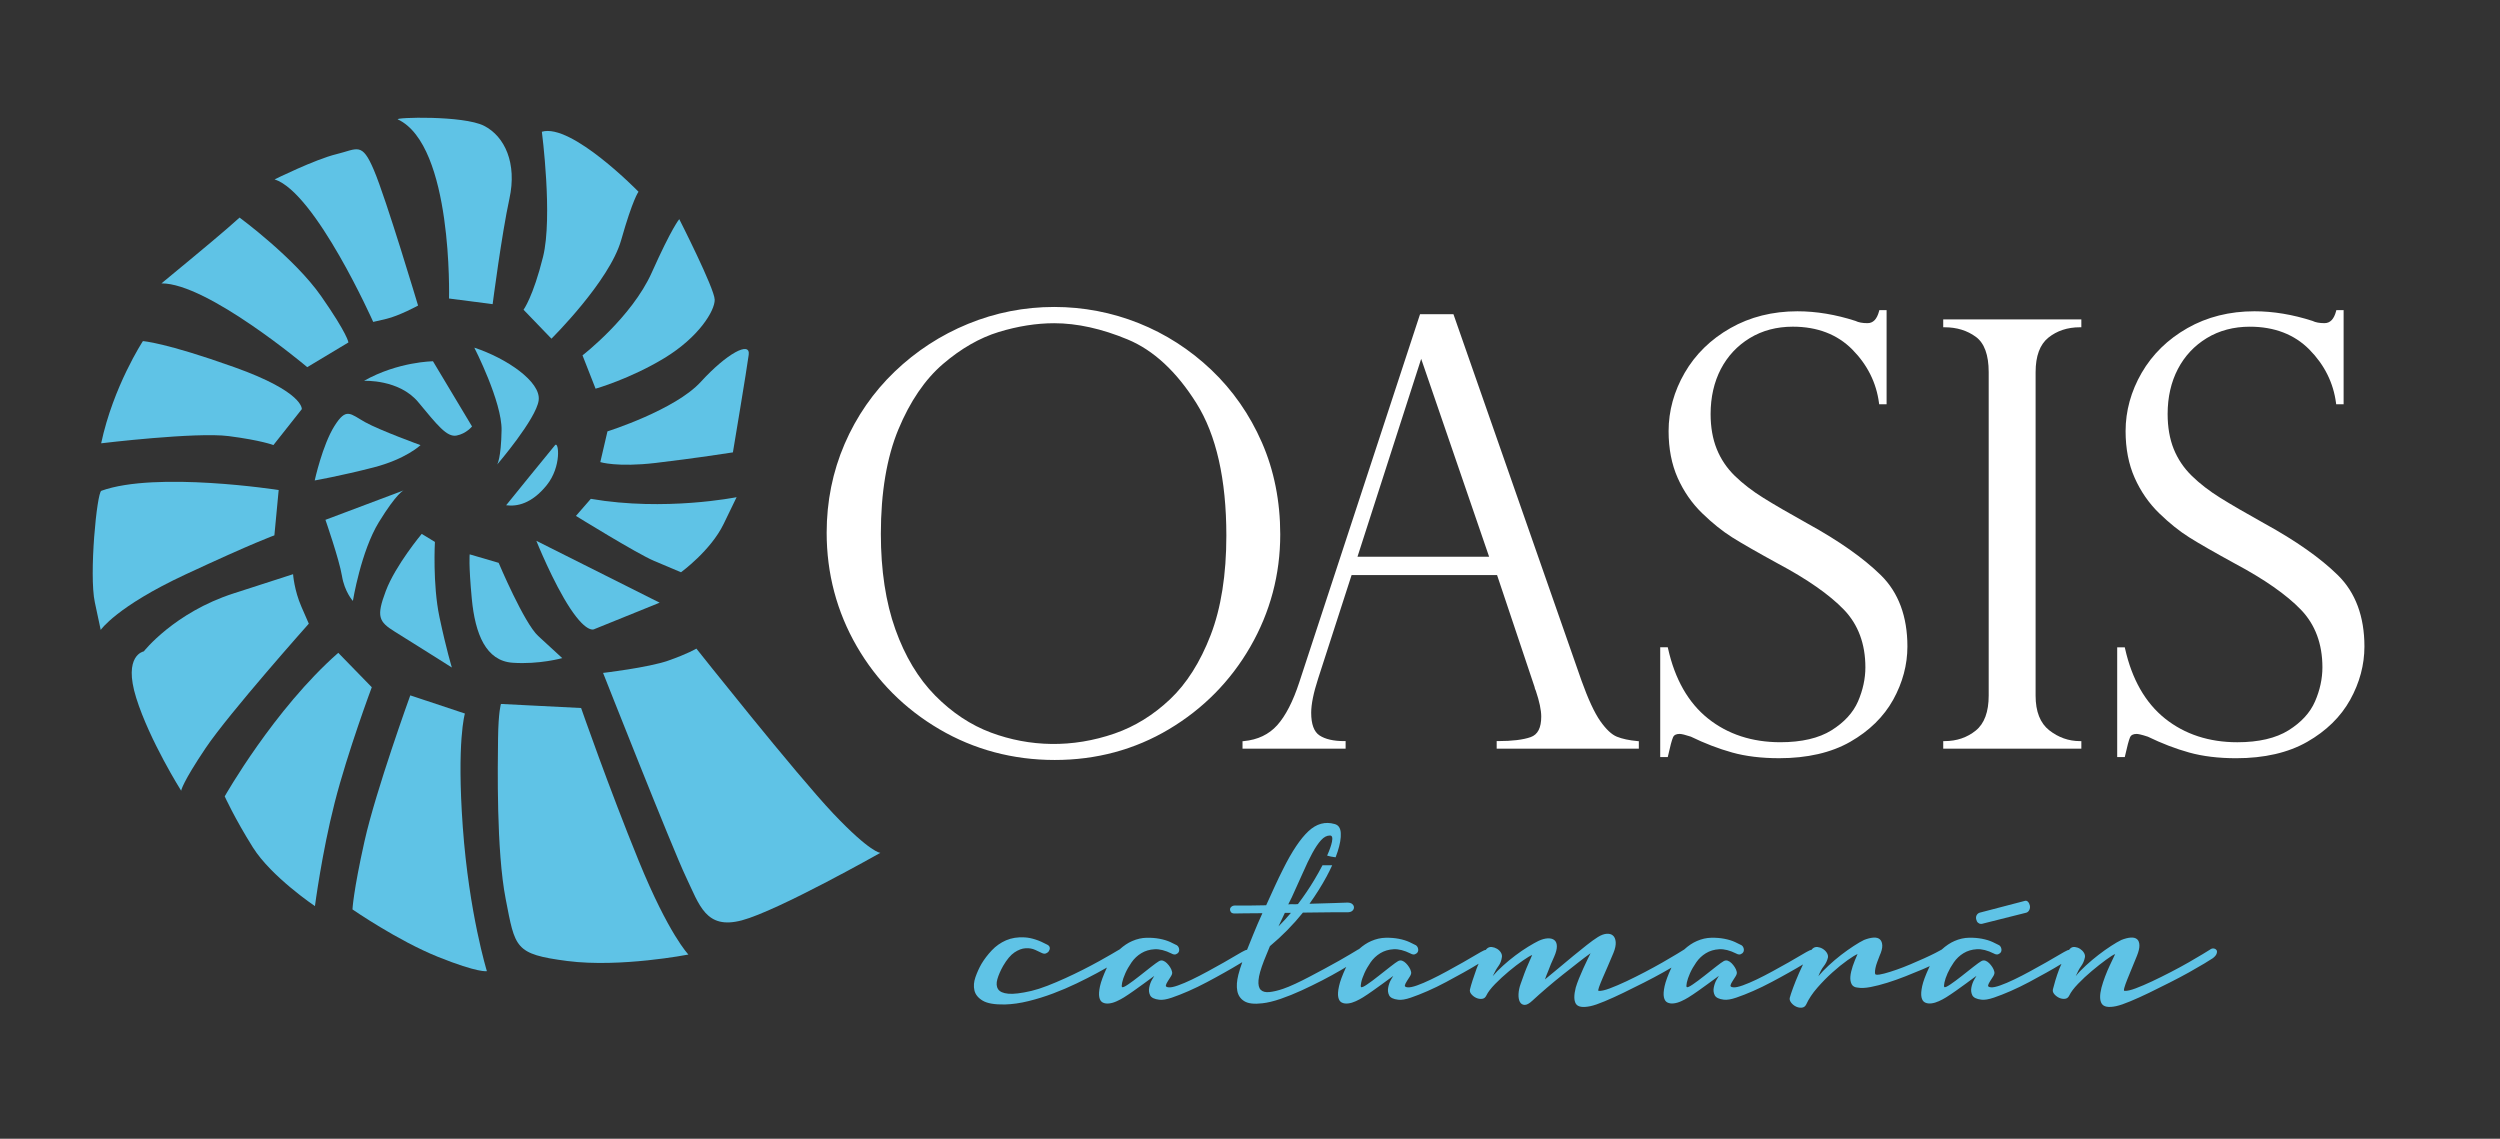<?xml version="1.0" encoding="utf-8"?>
<!-- Generator: Adobe Illustrator 16.0.0, SVG Export Plug-In . SVG Version: 6.00 Build 0)  -->
<!DOCTYPE svg PUBLIC "-//W3C//DTD SVG 1.1//EN" "http://www.w3.org/Graphics/SVG/1.1/DTD/svg11.dtd">
<svg version="1.1" id="Livello_1" xmlns="http://www.w3.org/2000/svg" xmlns:xlink="http://www.w3.org/1999/xlink" x="0px" y="0px"
	 width="201.053px" height="91.579px" viewBox="0 0 201.053 91.579" enable-background="new 0 0 201.053 91.579"
	 xml:space="preserve">
<rect x="0" y="0" width="201.053" height="91.579" fill="#333333" stroke="none"/>
<g>
	<path fill="#5FC3E6" d="M48.5,54.116c0,0,3.618-0.424,5.216-0.979c1.6-0.557,2.288-0.976,2.288-0.976s7.986,10.069,11.006,13.262
		c3.024,3.189,3.792,3.162,3.792,3.162s-8.239,4.659-11.14,5.43c-2.897,0.768-3.406-1.207-4.507-3.512
		C54.056,68.196,48.5,54.116,48.5,54.116"/>
	<path fill="#5FC3E6" d="M46.734,56.939c0,0,2.226,6.397,4.64,12.309c2.416,5.912,3.989,7.517,3.989,7.517s-5.482,1.07-9.738,0.52
		c-4.255-0.551-4.189-1.053-4.954-4.969c-0.766-3.916-0.641-10.771-0.617-12.933c0.027-2.16,0.232-2.77,0.232-2.77L46.734,56.939z"
		/>
	<path fill="#5FC3E6" d="M32.995,55.923c0,0-2.774,7.658-3.683,11.739c-0.911,4.081-0.965,5.474-0.965,5.474s3.621,2.506,6.886,3.82
		c3.266,1.312,3.923,1.144,3.923,1.144s-1.433-4.64-1.937-11.577c-0.498-6.935,0.169-9.14,0.169-9.14L32.995,55.923z"/>
	<path fill="#5FC3E6" d="M27.203,52.5l2.696,2.768c0,0-1.948,5.22-2.984,9.284c-1.036,4.064-1.587,8.32-1.587,8.32
		s-3.51-2.363-4.988-4.718c-1.477-2.355-2.268-4.11-2.268-4.11S22.032,57.048,27.203,52.5"/>
	<path fill="#5FC3E6" d="M11.566,52.384c0,0,2.44-3.119,7.222-4.663l4.782-1.544c0,0,0.086,1.285,0.677,2.632l0.588,1.348
		c0,0-6.402,7.188-8.293,9.998c-1.892,2.81-1.973,3.435-1.973,3.435s-2.535-4.019-3.615-7.467
		C9.874,52.673,11.566,52.384,11.566,52.384"/>
	<path fill="#5FC3E6" d="M8.151,39.47c-0.359,0.129-1.002,6.742-0.525,8.968l0.473,2.223c0,0,1.263-1.872,6.814-4.461
		c5.555-2.589,7.153-3.146,7.153-3.146l0.345-3.646C22.41,39.409,12.554,37.878,8.151,39.47"/>
	<path fill="#5FC3E6" d="M8.135,35.651c0,0,7.628-0.92,10.258-0.579c2.626,0.34,3.595,0.721,3.595,0.721l2.283-2.888
		c0,0,0.18-1.376-5.417-3.372c-5.595-2-7.362-2.1-7.362-2.1S9.111,31.069,8.135,35.651"/>
	<path fill="#5FC3E6" d="M12.984,22.791c0,0,4.272-3.519,5.279-4.407l1.004-0.886c0,0,4.415,3.244,6.56,6.32
		c2.147,3.079,2.194,3.721,2.194,3.721l-3.312,1.989C24.71,29.528,16.678,22.758,12.984,22.791"/>
	<path fill="#5FC3E6" d="M22.084,14.426c0,0,3.262-1.613,4.972-2.028c1.707-0.416,2.04-1.01,3.013,1.28
		c0.979,2.291,3.553,10.896,3.553,10.896s-1.508,0.823-2.556,1.071l-1.052,0.244C30.015,25.888,25.381,15.49,22.084,14.426"/>
	<path fill="#5FC3E6" d="M31.998,9.603c-0.34-0.163,5.26-0.337,6.932,0.515c1.67,0.853,2.661,3.018,2.038,5.864
		c-0.621,2.845-1.349,8.478-1.349,8.478l-3.508-0.454C36.111,24.006,36.435,11.704,31.998,9.603"/>
	<path fill="#5FC3E6" d="M43.577,10.595c0,0,0.891,6.859,0.094,10.065c-0.795,3.204-1.567,4.25-1.567,4.25l2.243,2.327
		c0,0,4.668-4.613,5.608-7.928c0.938-3.313,1.394-3.889,1.394-3.889S45.959,9.884,43.577,10.595"/>
	<path fill="#5FC3E6" d="M46.846,28.578c0,0,3.958-3.052,5.571-6.66c1.611-3.608,2.21-4.295,2.21-4.295s2.839,5.586,2.85,6.478
		c0.013,0.892-1.28,3.016-4.043,4.694c-2.763,1.678-5.537,2.464-5.537,2.464L46.846,28.578z"/>
	<path fill="#5FC3E6" d="M48.853,34.691c0,0,5.437-1.713,7.513-3.989c2.08-2.277,3.992-3.301,3.846-2.173
		c-0.145,1.125-1.271,7.852-1.271,7.852s-3.117,0.487-6.217,0.849c-3.103,0.362-4.447-0.068-4.447-0.068L48.853,34.691z"/>
	<path fill="#5FC3E6" d="M47.514,40.117l-1.197,1.373c0,0,4.95,3.059,6.276,3.613c1.33,0.554,2.174,0.918,2.174,0.918
		s2.384-1.727,3.428-3.882l1.044-2.155C59.239,39.983,53.487,41.146,47.514,40.117"/>
	<path fill="#5FC3E6" d="M43.133,43.493c0,0,1.345,3.356,2.729,5.444c1.384,2.089,1.949,1.653,1.949,1.653l5.238-2.122
		L43.133,43.493z"/>
	<path fill="#5FC3E6" d="M37.773,44.581l2.329,0.683c0,0,2.044,4.845,3.182,5.885c1.137,1.039,1.933,1.777,1.933,1.777
		s-1.849,0.523-3.993,0.373c-2.143-0.15-3.009-2.299-3.281-5.133C37.677,45.332,37.773,44.581,37.773,44.581"/>
	<path fill="#5FC3E6" d="M33.915,42.936l1.061,0.646c0,0-0.188,3.412,0.363,6.028c0.552,2.616,1,4.072,1,4.072
		s-3.294-2.08-4.59-2.883c-1.295-0.804-1.498-1.213-0.721-3.275C31.804,45.461,33.915,42.936,33.915,42.936"/>
	<path fill="#5FC3E6" d="M26.172,41.805c0,0,1.112,3.199,1.326,4.499c0.212,1.301,0.882,2.024,0.882,2.024s0.645-3.989,2.095-6.346
		c1.451-2.357,1.983-2.543,1.983-2.543L26.172,41.805z"/>
	<path fill="#5FC3E6" d="M25.309,38.639c0,0,0.623-2.845,1.585-4.375c0.961-1.53,1.271-0.981,2.458-0.319
		c1.186,0.663,4.467,1.853,4.467,1.853s-1.164,1.122-3.795,1.798C27.391,38.272,25.309,38.639,25.309,38.639"/>
	<path fill="#5FC3E6" d="M29.273,30.627c0,0,2.819-0.143,4.359,1.71c1.542,1.854,2.305,2.843,3.089,2.69
		c0.782-0.154,1.24-0.731,1.24-0.731l-3.14-5.242C34.821,29.056,32.02,29.075,29.273,30.627"/>
	<path fill="#5FC3E6" d="M38.145,27.959c0,0,2.235,4.362,2.192,6.646c-0.039,2.284-0.355,2.753-0.355,2.753s3.144-3.665,3.339-5.165
		C43.517,30.692,40.708,28.801,38.145,27.959"/>
	<path fill="#5FC3E6" d="M40.704,40.634c0,0,3.634-4.491,3.934-4.835c0.299-0.342,0.539,1.724-0.673,3.223
		C42.752,40.518,41.579,40.747,40.704,40.634"/>
	<path fill="#FFFFFF" d="M102.959,42.983c0-2.673-0.497-5.164-1.477-7.402c-0.979-2.239-2.346-4.201-4.064-5.835
		c-1.718-1.632-3.685-2.898-5.847-3.76c-2.161-0.862-4.447-1.3-6.793-1.3c-2.394,0-4.723,0.457-6.923,1.359
		c-2.2,0.902-4.186,2.194-5.902,3.84c-1.72,1.649-3.075,3.608-4.03,5.823c-0.957,2.218-1.442,4.617-1.442,7.136
		c0,3.28,0.815,6.354,2.424,9.137c1.609,2.783,3.844,5.025,6.643,6.665c2.798,1.64,5.92,2.472,9.277,2.472
		c3.343,0,6.433-0.832,9.184-2.473c2.753-1.641,4.957-3.875,6.549-6.642C102.151,49.236,102.959,46.202,102.959,42.983
		 M84.778,25.994c1.837,0,3.826,0.439,5.912,1.307c2.078,0.862,3.939,2.59,5.53,5.132c1.597,2.545,2.405,6.126,2.405,10.644
		c0,3.135-0.425,5.827-1.263,7.999c-0.834,2.168-1.937,3.909-3.275,5.17c-1.338,1.264-2.836,2.186-4.448,2.744
		c-3.419,1.184-6.836,1.079-9.929-0.068c-1.628-0.604-3.14-1.605-4.495-2.976c-1.356-1.37-2.435-3.165-3.208-5.333
		c-0.775-2.172-1.168-4.755-1.168-7.676c0-3.32,0.474-6.148,1.41-8.403c0.936-2.254,2.143-4.024,3.588-5.262
		c1.445-1.239,2.955-2.105,4.484-2.573C81.854,26.231,83.355,25.994,84.778,25.994"/>
	<path fill="#FFFFFF" d="M130.034,59.247c-0.419-0.168-0.868-0.59-1.333-1.25c-0.472-0.671-0.982-1.773-1.52-3.275l-10.266-29.375
		l-0.028-0.08h-2.685l-9.71,29.597c-0.505,1.544-1.103,2.708-1.778,3.46c-0.668,0.742-1.568,1.172-2.681,1.277l-0.108,0.01v0.6
		h8.291V59.6h-0.118c-0.856,0-1.524-0.153-1.983-0.458c-0.443-0.293-0.668-0.905-0.668-1.82c0-0.682,0.186-1.602,0.553-2.732
		l2.697-8.344h11.698l3.017,9.003c0.006,0.079,0.04,0.182,0.098,0.296c0.291,0.867,0.438,1.566,0.438,2.08
		c0,0.914-0.279,1.455-0.854,1.656c-0.604,0.213-1.482,0.319-2.611,0.319h-0.119v0.61h11.432v-0.6l-0.105-0.01
		C131.021,59.54,130.465,59.421,130.034,59.247 M119.756,44.772h-10.585l5.122-15.913L119.756,44.772z"/>
	<path fill="#FFFFFF" d="M145.376,42.111c-1.497-0.833-2.703-1.532-3.579-2.081c-0.875-0.543-1.643-1.138-2.286-1.765
		c-0.636-0.621-1.124-1.348-1.45-2.159c-0.326-0.811-0.492-1.754-0.492-2.806c0-1.356,0.279-2.575,0.824-3.623
		c0.547-1.045,1.331-1.883,2.332-2.49c0.998-0.607,2.161-0.915,3.453-0.915c1.973,0,3.584,0.619,4.791,1.84
		c1.209,1.225,1.93,2.67,2.142,4.296l0.014,0.104h0.597v-7.57h-0.584l-0.023,0.088c-0.172,0.646-0.476,0.959-0.932,0.959
		c-0.398,0-0.717-0.058-0.965-0.181c-1.586-0.514-3.158-0.774-4.668-0.774c-1.998,0-3.811,0.455-5.389,1.354
		c-1.58,0.898-2.816,2.108-3.676,3.593c-0.859,1.486-1.295,3.064-1.295,4.691c0,1.409,0.245,2.674,0.73,3.762
		c0.484,1.086,1.146,2.042,1.971,2.841c0.815,0.794,1.633,1.448,2.427,1.948c0.786,0.493,2.018,1.199,3.663,2.099
		c2.367,1.26,4.153,2.509,5.312,3.713c1.143,1.19,1.723,2.748,1.723,4.63c0,0.911-0.199,1.834-0.594,2.747
		c-0.395,0.904-1.111,1.685-2.131,2.32c-1.022,0.637-2.407,0.959-4.115,0.959c-2.274,0-4.231-0.641-5.814-1.906
		c-1.584-1.264-2.666-3.16-3.217-5.635l-0.021-0.094h-0.608v8.828h0.608l0.021-0.094c0.168-0.766,0.303-1.269,0.4-1.492
		c0.08-0.187,0.254-0.276,0.53-0.276c0.157,0,0.466,0.075,0.903,0.22c1.115,0.543,2.234,0.973,3.325,1.276
		c1.089,0.305,2.363,0.458,3.778,0.458c2.261,0,4.184-0.443,5.717-1.318c1.531-0.875,2.693-2.016,3.455-3.386
		c0.758-1.369,1.143-2.811,1.143-4.282c0-2.411-0.717-4.339-2.131-5.73C149.869,44.888,147.887,43.491,145.376,42.111"/>
	<path fill="#FFFFFF" d="M156.277,26.32h0.119c0.962,0,1.805,0.258,2.502,0.768c0.686,0.502,1.035,1.457,1.035,2.837v26.023
		c0,1.305-0.352,2.25-1.041,2.805c-0.695,0.561-1.534,0.848-2.496,0.848h-0.119v0.61h11.108v-0.61h-0.119
		c-0.899,0-1.728-0.294-2.464-0.871c-0.727-0.572-1.096-1.507-1.096-2.781V29.925c0-1.291,0.346-2.223,1.027-2.771
		c0.689-0.553,1.541-0.834,2.532-0.834h0.119v-0.634h-11.108V26.32z"/>
	<path fill="#FFFFFF" d="M188.019,46.261c-1.396-1.374-3.378-2.77-5.89-4.15c-1.498-0.833-2.701-1.532-3.581-2.081
		c-0.872-0.543-1.64-1.136-2.282-1.764c-0.637-0.621-1.126-1.347-1.454-2.159c-0.325-0.812-0.489-1.756-0.489-2.808
		c0-1.355,0.276-2.573,0.824-3.622c0.546-1.046,1.33-1.884,2.332-2.491c1-0.606,2.16-0.913,3.451-0.913
		c1.974,0,3.586,0.618,4.792,1.838c1.208,1.223,1.931,2.67,2.143,4.296l0.014,0.104h0.597v-7.57h-0.586l-0.021,0.088
		c-0.172,0.646-0.479,0.959-0.932,0.959c-0.398,0-0.719-0.059-0.965-0.181c-1.588-0.513-3.156-0.774-4.668-0.774
		c-1.998,0-3.811,0.455-5.389,1.354c-1.581,0.899-2.816,2.108-3.678,3.593c-0.859,1.486-1.295,3.065-1.295,4.693
		c0,1.406,0.246,2.671,0.732,3.76c0.484,1.087,1.146,2.043,1.969,2.842c0.816,0.794,1.635,1.449,2.43,1.948
		c0.789,0.496,2.02,1.202,3.661,2.099c2.366,1.261,4.153,2.51,5.312,3.714c1.145,1.19,1.725,2.748,1.725,4.63
		c0,0.911-0.199,1.835-0.596,2.746c-0.391,0.904-1.109,1.686-2.129,2.321c-1.023,0.637-2.408,0.959-4.117,0.959
		c-2.273,0-4.232-0.641-5.815-1.906c-1.581-1.264-2.665-3.16-3.216-5.635l-0.021-0.094h-0.61v8.828h0.61l0.021-0.094
		c0.17-0.766,0.305-1.269,0.4-1.491c0.082-0.187,0.256-0.277,0.529-0.277c0.11,0,0.356,0.04,0.904,0.221
		c1.117,0.542,2.236,0.974,3.326,1.275c1.092,0.305,2.364,0.458,3.779,0.458c2.261,0,4.184-0.443,5.715-1.318
		s2.695-2.014,3.455-3.386c0.76-1.37,1.144-2.811,1.144-4.282C190.149,49.579,189.432,47.652,188.019,46.261"/>
	<path fill="#5FC3E6" d="M159.068,74.202c0.07,0.064,0.147,0.096,0.238,0.096h0.074l3.58-0.9c0.1-0.031,0.18-0.101,0.236-0.213
		c0.057-0.109,0.072-0.229,0.048-0.355c-0.026-0.125-0.077-0.228-0.151-0.307c-0.076-0.08-0.164-0.104-0.266-0.07l-3.617,0.945
		c-0.102,0.033-0.182,0.095-0.238,0.189c-0.056,0.096-0.072,0.206-0.047,0.332C158.953,74.045,158.998,74.14,159.068,74.202"/>
	<path fill="#5FC3E6" d="M178.256,76.409c-0.049-0.072-0.126-0.115-0.226-0.131c-0.102-0.016-0.202,0.016-0.306,0.096
		c-0.072,0.047-0.266,0.164-0.575,0.354s-0.686,0.411-1.128,0.663c-0.441,0.253-0.92,0.513-1.438,0.781
		c-0.519,0.269-1.021,0.517-1.506,0.746c-0.486,0.228-0.928,0.418-1.326,0.567c-0.398,0.15-0.699,0.217-0.898,0.201
		c-0.053,0-0.056-0.082-0.011-0.249c0.046-0.165,0.121-0.382,0.229-0.651c0.105-0.268,0.229-0.566,0.367-0.898
		s0.277-0.67,0.417-1.018c0.139-0.346,0.206-0.631,0.199-0.853s-0.069-0.382-0.188-0.485c-0.121-0.102-0.292-0.146-0.514-0.13
		c-0.221,0.017-0.469,0.079-0.746,0.189c-0.227,0.11-0.506,0.272-0.834,0.485c-0.329,0.213-0.666,0.453-1.014,0.721
		c-0.347,0.27-0.687,0.553-1.013,0.854c-0.328,0.299-0.6,0.584-0.813,0.852c0.15-0.347,0.299-0.619,0.443-0.816
		c0.144-0.197,0.244-0.43,0.296-0.699c0.024-0.125-0.006-0.252-0.087-0.379c-0.08-0.125-0.187-0.227-0.312-0.307
		c-0.126-0.079-0.262-0.126-0.407-0.143c-0.146-0.016-0.269,0.023-0.37,0.119c-0.034,0.032-0.068,0.07-0.103,0.113
		c-0.04,0.004-0.08,0.011-0.122,0.029c-0.139,0.062-0.359,0.185-0.664,0.366c-0.303,0.182-0.656,0.388-1.061,0.616
		c-0.403,0.229-0.83,0.465-1.277,0.709s-0.878,0.466-1.289,0.663c-0.408,0.198-0.781,0.354-1.117,0.474
		c-0.332,0.118-0.583,0.17-0.746,0.153c-0.18-0.015-0.254-0.071-0.229-0.165c0.026-0.096,0.08-0.205,0.163-0.332
		c0.08-0.127,0.166-0.26,0.256-0.402c0.088-0.141,0.113-0.268,0.075-0.378c-0.026-0.11-0.075-0.225-0.151-0.344
		c-0.078-0.118-0.16-0.226-0.256-0.319c-0.096-0.095-0.197-0.161-0.305-0.201c-0.105-0.039-0.217-0.027-0.329,0.035
		c-0.114,0.063-0.323,0.213-0.625,0.449c-0.304,0.237-0.618,0.486-0.946,0.746c-0.33,0.261-0.632,0.485-0.91,0.674
		c-0.28,0.189-0.443,0.261-0.492,0.215c-0.039-0.032-0.035-0.154,0.008-0.367c0.045-0.215,0.13-0.461,0.256-0.746
		c0.127-0.284,0.294-0.576,0.501-0.876c0.21-0.3,0.468-0.545,0.777-0.733c0.312-0.189,0.667-0.297,1.071-0.32
		s0.857,0.092,1.363,0.344c0.138,0.079,0.26,0.098,0.359,0.06c0.102-0.04,0.174-0.099,0.218-0.178
		c0.045-0.079,0.053-0.173,0.028-0.284c-0.025-0.109-0.082-0.197-0.17-0.261c-0.115-0.062-0.291-0.149-0.53-0.26
		c-0.24-0.11-0.524-0.198-0.854-0.261c-0.327-0.062-0.68-0.092-1.06-0.082c-0.379,0.007-0.762,0.094-1.146,0.26
		c-0.356,0.154-0.7,0.386-1.03,0.688c-0.008,0.005-0.012,0.006-0.02,0.012c-0.078,0.047-0.238,0.134-0.484,0.26
		c-0.244,0.126-0.543,0.268-0.89,0.426c-0.349,0.158-0.716,0.318-1.108,0.484c-0.39,0.166-0.766,0.312-1.127,0.438
		c-0.359,0.126-0.686,0.229-0.984,0.308c-0.295,0.08-0.514,0.111-0.652,0.095c-0.063,0-0.098-0.052-0.104-0.153
		c-0.007-0.102,0.006-0.229,0.037-0.379c0.03-0.15,0.078-0.312,0.143-0.485c0.062-0.175,0.126-0.339,0.189-0.497
		c0.15-0.332,0.224-0.607,0.218-0.828c-0.007-0.221-0.071-0.387-0.19-0.497s-0.293-0.159-0.521-0.143
		c-0.225,0.017-0.479,0.079-0.756,0.189c-0.229,0.11-0.506,0.272-0.834,0.485s-0.664,0.453-1.014,0.721
		c-0.346,0.27-0.681,0.553-1.004,0.854c-0.32,0.299-0.594,0.584-0.82,0.852c0.138-0.347,0.284-0.619,0.443-0.816
		c0.156-0.197,0.268-0.43,0.33-0.699c0.014-0.125-0.021-0.252-0.103-0.379c-0.083-0.125-0.19-0.227-0.323-0.307
		c-0.131-0.079-0.271-0.126-0.416-0.143c-0.145-0.016-0.274,0.023-0.389,0.119c-0.032,0.03-0.066,0.07-0.102,0.112
		c-0.042,0.005-0.08,0.011-0.124,0.03c-0.14,0.062-0.362,0.185-0.664,0.366c-0.304,0.182-0.655,0.388-1.06,0.616
		s-0.83,0.465-1.278,0.709s-0.876,0.466-1.288,0.663c-0.411,0.198-0.785,0.354-1.117,0.474c-0.334,0.118-0.584,0.17-0.748,0.153
		c-0.178-0.015-0.252-0.071-0.227-0.165c0.025-0.096,0.078-0.205,0.162-0.332c0.08-0.127,0.164-0.26,0.255-0.402
		c0.089-0.141,0.112-0.268,0.075-0.378c-0.024-0.11-0.075-0.225-0.152-0.344c-0.074-0.118-0.16-0.226-0.254-0.319
		c-0.096-0.095-0.197-0.161-0.304-0.201c-0.108-0.039-0.219-0.027-0.332,0.035c-0.114,0.063-0.321,0.213-0.625,0.449
		c-0.304,0.237-0.619,0.486-0.946,0.746c-0.33,0.261-0.631,0.485-0.908,0.674c-0.278,0.189-0.441,0.261-0.492,0.215
		c-0.038-0.032-0.035-0.154,0.008-0.367c0.046-0.215,0.131-0.461,0.256-0.746c0.127-0.284,0.293-0.576,0.503-0.876
		c0.207-0.3,0.466-0.545,0.774-0.733c0.309-0.189,0.668-0.297,1.071-0.32s0.858,0.092,1.362,0.344
		c0.141,0.079,0.26,0.098,0.361,0.06c0.1-0.04,0.174-0.099,0.217-0.178c0.044-0.079,0.055-0.173,0.03-0.284
		c-0.026-0.109-0.083-0.197-0.172-0.261c-0.113-0.062-0.292-0.149-0.53-0.26c-0.24-0.11-0.525-0.198-0.852-0.261
		c-0.328-0.062-0.683-0.092-1.061-0.082c-0.379,0.007-0.761,0.094-1.145,0.26c-0.359,0.152-0.702,0.385-1.03,0.688
		c-0.009,0.005-0.015,0.005-0.022,0.012c-0.076,0.047-0.268,0.164-0.576,0.354c-0.312,0.189-0.686,0.411-1.129,0.663
		c-0.441,0.253-0.918,0.513-1.429,0.781c-0.512,0.269-1.011,0.517-1.495,0.746c-0.488,0.228-0.928,0.418-1.327,0.567
		c-0.397,0.15-0.697,0.217-0.897,0.201c-0.053,0-0.042-0.099,0.027-0.296c0.069-0.196,0.168-0.442,0.293-0.733
		c0.127-0.292,0.268-0.619,0.428-0.982c0.156-0.362,0.305-0.71,0.441-1.041c0.143-0.348,0.2-0.64,0.182-0.876
		c-0.02-0.237-0.092-0.411-0.219-0.521c-0.125-0.111-0.295-0.158-0.51-0.143s-0.447,0.104-0.701,0.26
		c-0.252,0.158-0.549,0.371-0.89,0.64c-0.34,0.269-0.702,0.56-1.088,0.876c-0.385,0.316-0.773,0.639-1.165,0.97
		c-0.393,0.332-0.764,0.64-1.117,0.924c0.076-0.222,0.158-0.435,0.246-0.639c0.062-0.175,0.139-0.367,0.227-0.581
		c0.088-0.213,0.178-0.413,0.266-0.604c0.152-0.346,0.225-0.631,0.218-0.852c-0.005-0.221-0.073-0.383-0.2-0.484
		c-0.124-0.104-0.299-0.15-0.52-0.143c-0.222,0.008-0.47,0.074-0.748,0.201c-0.227,0.109-0.508,0.269-0.843,0.473
		c-0.335,0.205-0.675,0.438-1.022,0.699c-0.347,0.26-0.682,0.536-1.003,0.828c-0.323,0.292-0.598,0.572-0.824,0.84
		c0.165-0.347,0.318-0.619,0.465-0.816c0.146-0.197,0.235-0.43,0.272-0.699c0.026-0.125,0-0.252-0.076-0.379
		c-0.073-0.125-0.18-0.227-0.311-0.307c-0.133-0.079-0.272-0.126-0.418-0.143c-0.145-0.016-0.273,0.023-0.388,0.119
		c-0.033,0.032-0.069,0.07-0.104,0.113c-0.037,0.004-0.077,0.011-0.123,0.029c-0.141,0.062-0.357,0.185-0.662,0.366
		c-0.303,0.182-0.658,0.388-1.061,0.616c-0.404,0.229-0.828,0.465-1.277,0.709c-0.447,0.244-0.877,0.466-1.289,0.663
		c-0.409,0.198-0.781,0.354-1.115,0.474c-0.337,0.118-0.584,0.17-0.75,0.153c-0.176-0.015-0.251-0.071-0.226-0.165
		c0.024-0.096,0.078-0.205,0.16-0.332c0.081-0.127,0.168-0.26,0.256-0.402c0.089-0.141,0.112-0.268,0.076-0.378
		c-0.026-0.11-0.076-0.225-0.152-0.344c-0.075-0.118-0.16-0.226-0.255-0.319c-0.096-0.095-0.195-0.161-0.303-0.201
		c-0.108-0.039-0.219-0.027-0.332,0.035c-0.113,0.063-0.322,0.213-0.624,0.449c-0.305,0.237-0.618,0.486-0.95,0.746
		c-0.324,0.261-0.629,0.485-0.906,0.674c-0.277,0.189-0.442,0.261-0.494,0.215c-0.036-0.032-0.033-0.154,0.012-0.367
		c0.043-0.215,0.129-0.461,0.256-0.746c0.126-0.284,0.293-0.576,0.501-0.876s0.468-0.545,0.776-0.733
		c0.311-0.189,0.666-0.297,1.07-0.32c0.403-0.023,0.857,0.092,1.363,0.344c0.139,0.079,0.259,0.098,0.359,0.06
		c0.102-0.04,0.174-0.099,0.219-0.178c0.043-0.079,0.055-0.173,0.028-0.284c-0.026-0.109-0.083-0.197-0.171-0.261
		c-0.114-0.062-0.291-0.149-0.53-0.26c-0.24-0.11-0.523-0.198-0.851-0.261c-0.331-0.062-0.683-0.092-1.061-0.082
		c-0.381,0.007-0.762,0.094-1.146,0.26c-0.346,0.147-0.678,0.369-0.993,0.654c-0.054,0.02-0.109,0.049-0.171,0.092
		c-0.104,0.062-0.278,0.169-0.531,0.319c-0.254,0.15-0.553,0.323-0.898,0.521c-0.348,0.197-0.729,0.406-1.137,0.627
		c-0.411,0.221-0.818,0.438-1.221,0.65c-0.406,0.214-0.793,0.407-1.166,0.58c-0.373,0.174-0.697,0.308-0.975,0.402
		c-0.417,0.143-0.783,0.229-1.101,0.262c-0.313,0.031-0.548-0.028-0.698-0.178c-0.152-0.15-0.213-0.41-0.18-0.781
		c0.029-0.371,0.18-0.896,0.443-1.575l0.474-1.159c0.984-0.82,1.868-1.72,2.653-2.697c0.428,0,0.842-0.005,1.239-0.014
		c0.397-0.007,0.756-0.012,1.077-0.012h0.815h0.446c0.176,0,0.309-0.039,0.396-0.117s0.133-0.17,0.133-0.273
		c0-0.102-0.045-0.192-0.133-0.271c-0.088-0.078-0.221-0.119-0.396-0.119c-0.139,0-0.492,0.014-1.061,0.037
		s-1.232,0.043-1.988,0.058c0.531-0.74,0.989-1.476,1.382-2.2c0.167-0.312,0.314-0.609,0.445-0.898h-0.78
		c-0.193,0.372-0.414,0.77-0.668,1.193c-0.393,0.655-0.828,1.299-1.308,1.93c-0.138,0.016-0.268,0.02-0.387,0.012
		c-0.121-0.008-0.251-0.003-0.391,0.012l0.284-0.567c0.329-0.711,0.626-1.369,0.893-1.977c0.264-0.607,0.516-1.134,0.756-1.574
		c0.24-0.442,0.473-0.79,0.701-1.041c0.228-0.253,0.467-0.38,0.72-0.38c0.177,0,0.229,0.17,0.161,0.51
		c-0.061,0.296-0.193,0.668-0.389,1.107c0.191,0.059,0.416,0.106,0.682,0.136c0.059-0.153,0.112-0.304,0.161-0.45
		c0.194-0.6,0.281-1.101,0.255-1.504c-0.025-0.402-0.189-0.643-0.492-0.721c-0.758-0.221-1.461-0.028-2.111,0.578
		c-0.649,0.608-1.328,1.622-2.035,3.043c-0.217,0.426-0.438,0.883-0.662,1.373c-0.229,0.488-0.461,1.002-0.701,1.538
		c-0.518,0.016-0.986,0.023-1.402,0.023h-0.984c-0.164-0.017-0.29,0.008-0.379,0.071c-0.087,0.063-0.134,0.139-0.143,0.225
		c-0.005,0.088,0.021,0.166,0.076,0.236c0.057,0.072,0.155,0.107,0.295,0.107c0.088,0,0.337-0.004,0.748-0.012
		c0.409-0.008,0.904-0.012,1.486-0.012c-0.266,0.583-0.516,1.162-0.749,1.74c-0.171,0.423-0.331,0.82-0.487,1.206
		c-0.045,0.003-0.093,0.013-0.146,0.036c-0.139,0.062-0.359,0.185-0.664,0.366c-0.301,0.182-0.655,0.388-1.059,0.616
		c-0.404,0.229-0.831,0.465-1.278,0.709c-0.449,0.244-0.877,0.466-1.288,0.663c-0.409,0.198-0.782,0.354-1.117,0.474
		c-0.333,0.118-0.584,0.17-0.749,0.153c-0.176-0.015-0.252-0.071-0.226-0.165c0.024-0.096,0.077-0.205,0.16-0.332
		c0.082-0.127,0.169-0.26,0.256-0.402c0.089-0.141,0.114-0.268,0.074-0.378c-0.023-0.11-0.074-0.225-0.15-0.344
		c-0.076-0.118-0.16-0.226-0.256-0.319c-0.094-0.095-0.194-0.161-0.303-0.201c-0.108-0.039-0.218-0.027-0.332,0.035
		c-0.112,0.063-0.322,0.213-0.625,0.449c-0.303,0.237-0.618,0.486-0.947,0.746c-0.328,0.261-0.631,0.485-0.908,0.674
		c-0.279,0.189-0.442,0.261-0.493,0.215c-0.038-0.032-0.034-0.154,0.009-0.367c0.045-0.215,0.129-0.461,0.256-0.746
		c0.126-0.284,0.295-0.576,0.501-0.876c0.208-0.3,0.469-0.545,0.777-0.733c0.31-0.189,0.665-0.297,1.069-0.32
		c0.404-0.023,0.86,0.092,1.362,0.344c0.141,0.079,0.261,0.098,0.362,0.06c0.102-0.04,0.174-0.099,0.217-0.178
		c0.044-0.079,0.053-0.173,0.029-0.284c-0.026-0.109-0.083-0.197-0.172-0.261c-0.113-0.062-0.292-0.149-0.529-0.26
		c-0.241-0.11-0.525-0.198-0.853-0.261c-0.328-0.062-0.682-0.092-1.06-0.082c-0.378,0.007-0.761,0.094-1.145,0.26
		c-0.353,0.15-0.691,0.379-1.018,0.675c-0.039,0.018-0.08,0.038-0.127,0.071c-0.102,0.062-0.289,0.174-0.56,0.33
		c-0.272,0.159-0.6,0.344-0.984,0.557c-0.386,0.213-0.811,0.438-1.277,0.675c-0.469,0.237-0.943,0.466-1.431,0.687
		c-0.486,0.221-0.962,0.422-1.429,0.604c-0.468,0.182-0.897,0.32-1.288,0.414c-0.822,0.189-1.438,0.265-1.855,0.225
		c-0.417-0.038-0.693-0.161-0.823-0.366c-0.134-0.206-0.152-0.474-0.058-0.806c0.096-0.33,0.25-0.686,0.463-1.064
		c0.304-0.521,0.609-0.884,0.92-1.09c0.307-0.203,0.604-0.314,0.89-0.33c0.283-0.016,0.539,0.027,0.767,0.13
		c0.226,0.103,0.402,0.186,0.529,0.249c0.127,0.062,0.239,0.074,0.34,0.036c0.102-0.04,0.182-0.104,0.237-0.19
		c0.056-0.087,0.08-0.178,0.068-0.271c-0.015-0.096-0.076-0.175-0.19-0.236c-0.671-0.363-1.281-0.562-1.837-0.593
		c-0.556-0.032-1.05,0.048-1.488,0.237c-0.434,0.189-0.816,0.457-1.145,0.805c-0.328,0.347-0.605,0.71-0.831,1.088
		c-0.191,0.331-0.351,0.688-0.484,1.064c-0.133,0.38-0.161,0.734-0.085,1.066c0.074,0.331,0.296,0.607,0.663,0.828
		c0.368,0.221,0.959,0.323,1.78,0.309c0.606-0.016,1.243-0.107,1.913-0.273c0.669-0.165,1.328-0.37,1.978-0.615
		c0.651-0.245,1.279-0.512,1.885-0.805c0.605-0.291,1.148-0.567,1.629-0.828c0.304-0.164,0.572-0.314,0.813-0.451
		c-0.008,0.013-0.014,0.023-0.019,0.036c-0.276,0.601-0.458,1.089-0.542,1.468c-0.081,0.379-0.1,0.675-0.055,0.888
		c0.043,0.213,0.138,0.355,0.283,0.426c0.145,0.071,0.316,0.095,0.51,0.071c0.198-0.023,0.399-0.082,0.607-0.178
		c0.209-0.094,0.401-0.196,0.579-0.307c0.251-0.158,0.516-0.335,0.794-0.533c0.278-0.197,0.537-0.383,0.776-0.557
		c0.241-0.173,0.439-0.32,0.596-0.438c0.16-0.118,0.25-0.185,0.275-0.201c-0.025,0.033-0.088,0.139-0.188,0.318
		c-0.102,0.182-0.175,0.388-0.219,0.617c-0.043,0.228-0.019,0.438,0.076,0.627c0.094,0.188,0.338,0.307,0.729,0.354
		c0.254,0.033,0.587-0.022,1.005-0.165c0.416-0.142,0.866-0.319,1.354-0.532c0.485-0.213,0.98-0.453,1.487-0.722
		c0.504-0.269,0.974-0.524,1.408-0.771c0.436-0.243,0.809-0.461,1.12-0.65c0.119-0.072,0.218-0.131,0.307-0.183
		c-0.125,0.347-0.235,0.686-0.316,1.012c-0.127,0.505-0.156,0.938-0.085,1.302c0.069,0.363,0.258,0.639,0.568,0.828
		c0.31,0.189,0.792,0.246,1.448,0.166c0.429-0.047,0.917-0.166,1.467-0.355c0.551-0.189,1.107-0.414,1.677-0.674
		c0.567-0.261,1.126-0.533,1.675-0.816s1.045-0.558,1.486-0.816c0.158-0.093,0.301-0.18,0.442-0.264
		c-0.016,0.029-0.03,0.055-0.044,0.085c-0.277,0.601-0.459,1.089-0.539,1.468c-0.084,0.379-0.103,0.675-0.058,0.888
		s0.138,0.355,0.283,0.426c0.144,0.071,0.316,0.095,0.511,0.071c0.197-0.023,0.398-0.082,0.608-0.178
		c0.207-0.094,0.399-0.196,0.577-0.307c0.252-0.158,0.516-0.335,0.794-0.533c0.278-0.197,0.537-0.383,0.776-0.557
		c0.24-0.173,0.439-0.32,0.598-0.438c0.158-0.118,0.249-0.185,0.273-0.201c-0.024,0.033-0.09,0.139-0.188,0.318
		c-0.103,0.182-0.175,0.388-0.218,0.617c-0.045,0.228-0.019,0.438,0.076,0.627c0.094,0.188,0.336,0.307,0.729,0.354
		c0.252,0.033,0.586-0.022,1.004-0.165c0.416-0.142,0.868-0.319,1.354-0.532c0.486-0.213,0.982-0.453,1.484-0.722
		c0.507-0.269,0.975-0.524,1.413-0.771c0.436-0.243,0.809-0.461,1.116-0.65c0.035-0.021,0.062-0.037,0.096-0.057
		c-0.057,0.138-0.121,0.27-0.17,0.412c-0.121,0.331-0.229,0.647-0.324,0.947c-0.092,0.3-0.162,0.529-0.197,0.687
		c-0.039,0.142-0.002,0.276,0.105,0.402c0.105,0.126,0.234,0.224,0.387,0.296c0.151,0.07,0.307,0.098,0.465,0.082
		c0.156-0.016,0.273-0.102,0.35-0.26c0.126-0.268,0.363-0.58,0.709-0.936c0.348-0.354,0.719-0.697,1.118-1.029
		c0.397-0.332,0.773-0.618,1.126-0.863c0.354-0.246,0.601-0.392,0.738-0.439c-0.102,0.238-0.211,0.483-0.32,0.734
		c-0.102,0.223-0.202,0.47-0.305,0.745c-0.102,0.277-0.201,0.558-0.302,0.841c-0.102,0.284-0.159,0.557-0.171,0.816
		c-0.012,0.261,0.022,0.471,0.104,0.628c0.083,0.158,0.209,0.24,0.379,0.249c0.172,0.008,0.383-0.107,0.635-0.344
		c0.34-0.316,0.724-0.654,1.146-1.018c0.422-0.362,0.848-0.714,1.276-1.054c0.43-0.339,0.841-0.663,1.233-0.97
		c0.389-0.309,0.73-0.564,1.021-0.77c-0.051,0.11-0.131,0.272-0.238,0.484c-0.106,0.215-0.221,0.455-0.34,0.723
		c-0.119,0.269-0.236,0.541-0.351,0.816c-0.112,0.277-0.202,0.524-0.265,0.745c-0.152,0.601-0.148,1.03,0.008,1.29
		c0.16,0.262,0.547,0.328,1.165,0.201c0.292-0.062,0.673-0.192,1.146-0.391c0.474-0.197,0.978-0.426,1.515-0.686
		c0.537-0.261,1.086-0.533,1.646-0.817c0.563-0.284,1.082-0.56,1.556-0.827c0.237-0.137,0.459-0.263,0.665-0.381
		c-0.005,0.008-0.01,0.016-0.013,0.024c-0.278,0.601-0.458,1.089-0.54,1.468s-0.102,0.675-0.057,0.888
		c0.044,0.213,0.139,0.355,0.284,0.426c0.146,0.071,0.315,0.095,0.511,0.071s0.398-0.082,0.605-0.178
		c0.21-0.094,0.401-0.196,0.578-0.307c0.254-0.158,0.518-0.335,0.796-0.533c0.278-0.197,0.536-0.383,0.774-0.557
		c0.24-0.173,0.439-0.32,0.598-0.438c0.159-0.118,0.25-0.185,0.274-0.201c-0.024,0.033-0.088,0.139-0.188,0.318
		c-0.104,0.182-0.175,0.388-0.22,0.617c-0.047,0.228-0.019,0.438,0.076,0.627c0.096,0.188,0.338,0.307,0.729,0.354
		c0.254,0.033,0.586-0.022,1.004-0.165c0.417-0.142,0.868-0.319,1.354-0.532c0.487-0.213,0.982-0.453,1.486-0.722
		c0.507-0.269,0.977-0.524,1.411-0.771c0.435-0.243,0.808-0.46,1.116-0.648c-0.108,0.226-0.215,0.457-0.32,0.697
		c-0.183,0.418-0.346,0.816-0.483,1.195c-0.138,0.378-0.226,0.646-0.265,0.805c-0.025,0.126,0.016,0.256,0.123,0.391
		s0.236,0.235,0.389,0.308c0.15,0.07,0.305,0.099,0.463,0.083s0.273-0.104,0.351-0.26c0.202-0.441,0.499-0.889,0.89-1.339
		c0.393-0.448,0.799-0.864,1.222-1.241c0.423-0.38,0.824-0.703,1.202-0.971c0.381-0.27,0.65-0.435,0.815-0.498
		c-0.152,0.332-0.281,0.655-0.39,0.971c-0.105,0.316-0.17,0.597-0.189,0.84c-0.018,0.245,0.016,0.451,0.104,0.616
		c0.09,0.166,0.255,0.257,0.494,0.271c0.264,0.048,0.605,0.032,1.023-0.046c0.415-0.08,0.865-0.194,1.343-0.345
		c0.479-0.149,0.968-0.322,1.468-0.52c0.498-0.198,0.963-0.386,1.393-0.569c0.201-0.084,0.388-0.168,0.564-0.25
		c-0.025,0.049-0.049,0.094-0.072,0.144c-0.279,0.601-0.459,1.089-0.542,1.468c-0.081,0.379-0.1,0.675-0.055,0.888
		c0.044,0.213,0.138,0.355,0.284,0.426c0.144,0.071,0.315,0.095,0.51,0.071c0.197-0.023,0.397-0.082,0.607-0.178
		c0.207-0.094,0.4-0.196,0.577-0.307c0.253-0.158,0.517-0.335,0.796-0.533c0.276-0.197,0.536-0.383,0.775-0.557
		c0.24-0.173,0.439-0.32,0.596-0.438c0.16-0.118,0.249-0.185,0.275-0.201c-0.026,0.033-0.088,0.139-0.188,0.318
		c-0.102,0.182-0.176,0.388-0.219,0.617c-0.045,0.228-0.019,0.438,0.074,0.627c0.095,0.188,0.339,0.307,0.729,0.354
		c0.254,0.033,0.588-0.022,1.006-0.165c0.416-0.142,0.867-0.319,1.354-0.532c0.484-0.213,0.98-0.453,1.487-0.722
		c0.503-0.269,0.974-0.524,1.409-0.771c0.437-0.243,0.808-0.461,1.116-0.65c0.026-0.015,0.046-0.025,0.069-0.04
		c-0.057,0.132-0.121,0.259-0.172,0.396c-0.126,0.331-0.234,0.647-0.322,0.947s-0.152,0.529-0.189,0.687
		c-0.038,0.142-0.004,0.276,0.104,0.402c0.109,0.126,0.236,0.224,0.389,0.296c0.15,0.07,0.308,0.098,0.465,0.082
		c0.156-0.016,0.274-0.102,0.35-0.26c0.127-0.268,0.361-0.584,0.711-0.947c0.347-0.362,0.72-0.709,1.117-1.041
		c0.396-0.332,0.771-0.627,1.127-0.888c0.352-0.26,0.598-0.414,0.738-0.462c-0.152,0.316-0.298,0.623-0.437,0.924
		c-0.127,0.269-0.251,0.56-0.37,0.875c-0.119,0.316-0.217,0.615-0.293,0.899c-0.151,0.601-0.145,1.03,0.02,1.29
		c0.164,0.262,0.549,0.328,1.155,0.201c0.29-0.062,0.672-0.192,1.145-0.391c0.474-0.197,0.979-0.426,1.517-0.686
		c0.535-0.261,1.084-0.533,1.645-0.817c0.563-0.284,1.084-0.56,1.564-0.827c0.479-0.27,0.889-0.506,1.23-0.711
		c0.34-0.204,0.568-0.347,0.682-0.426c0.164-0.127,0.266-0.249,0.303-0.367S178.307,76.479,178.256,76.409 M103.329,73.414h0.489
		c-0.163,0.189-0.327,0.374-0.489,0.556c-0.165,0.182-0.337,0.36-0.513,0.533L103.329,73.414z"/>
</g>
</svg>
